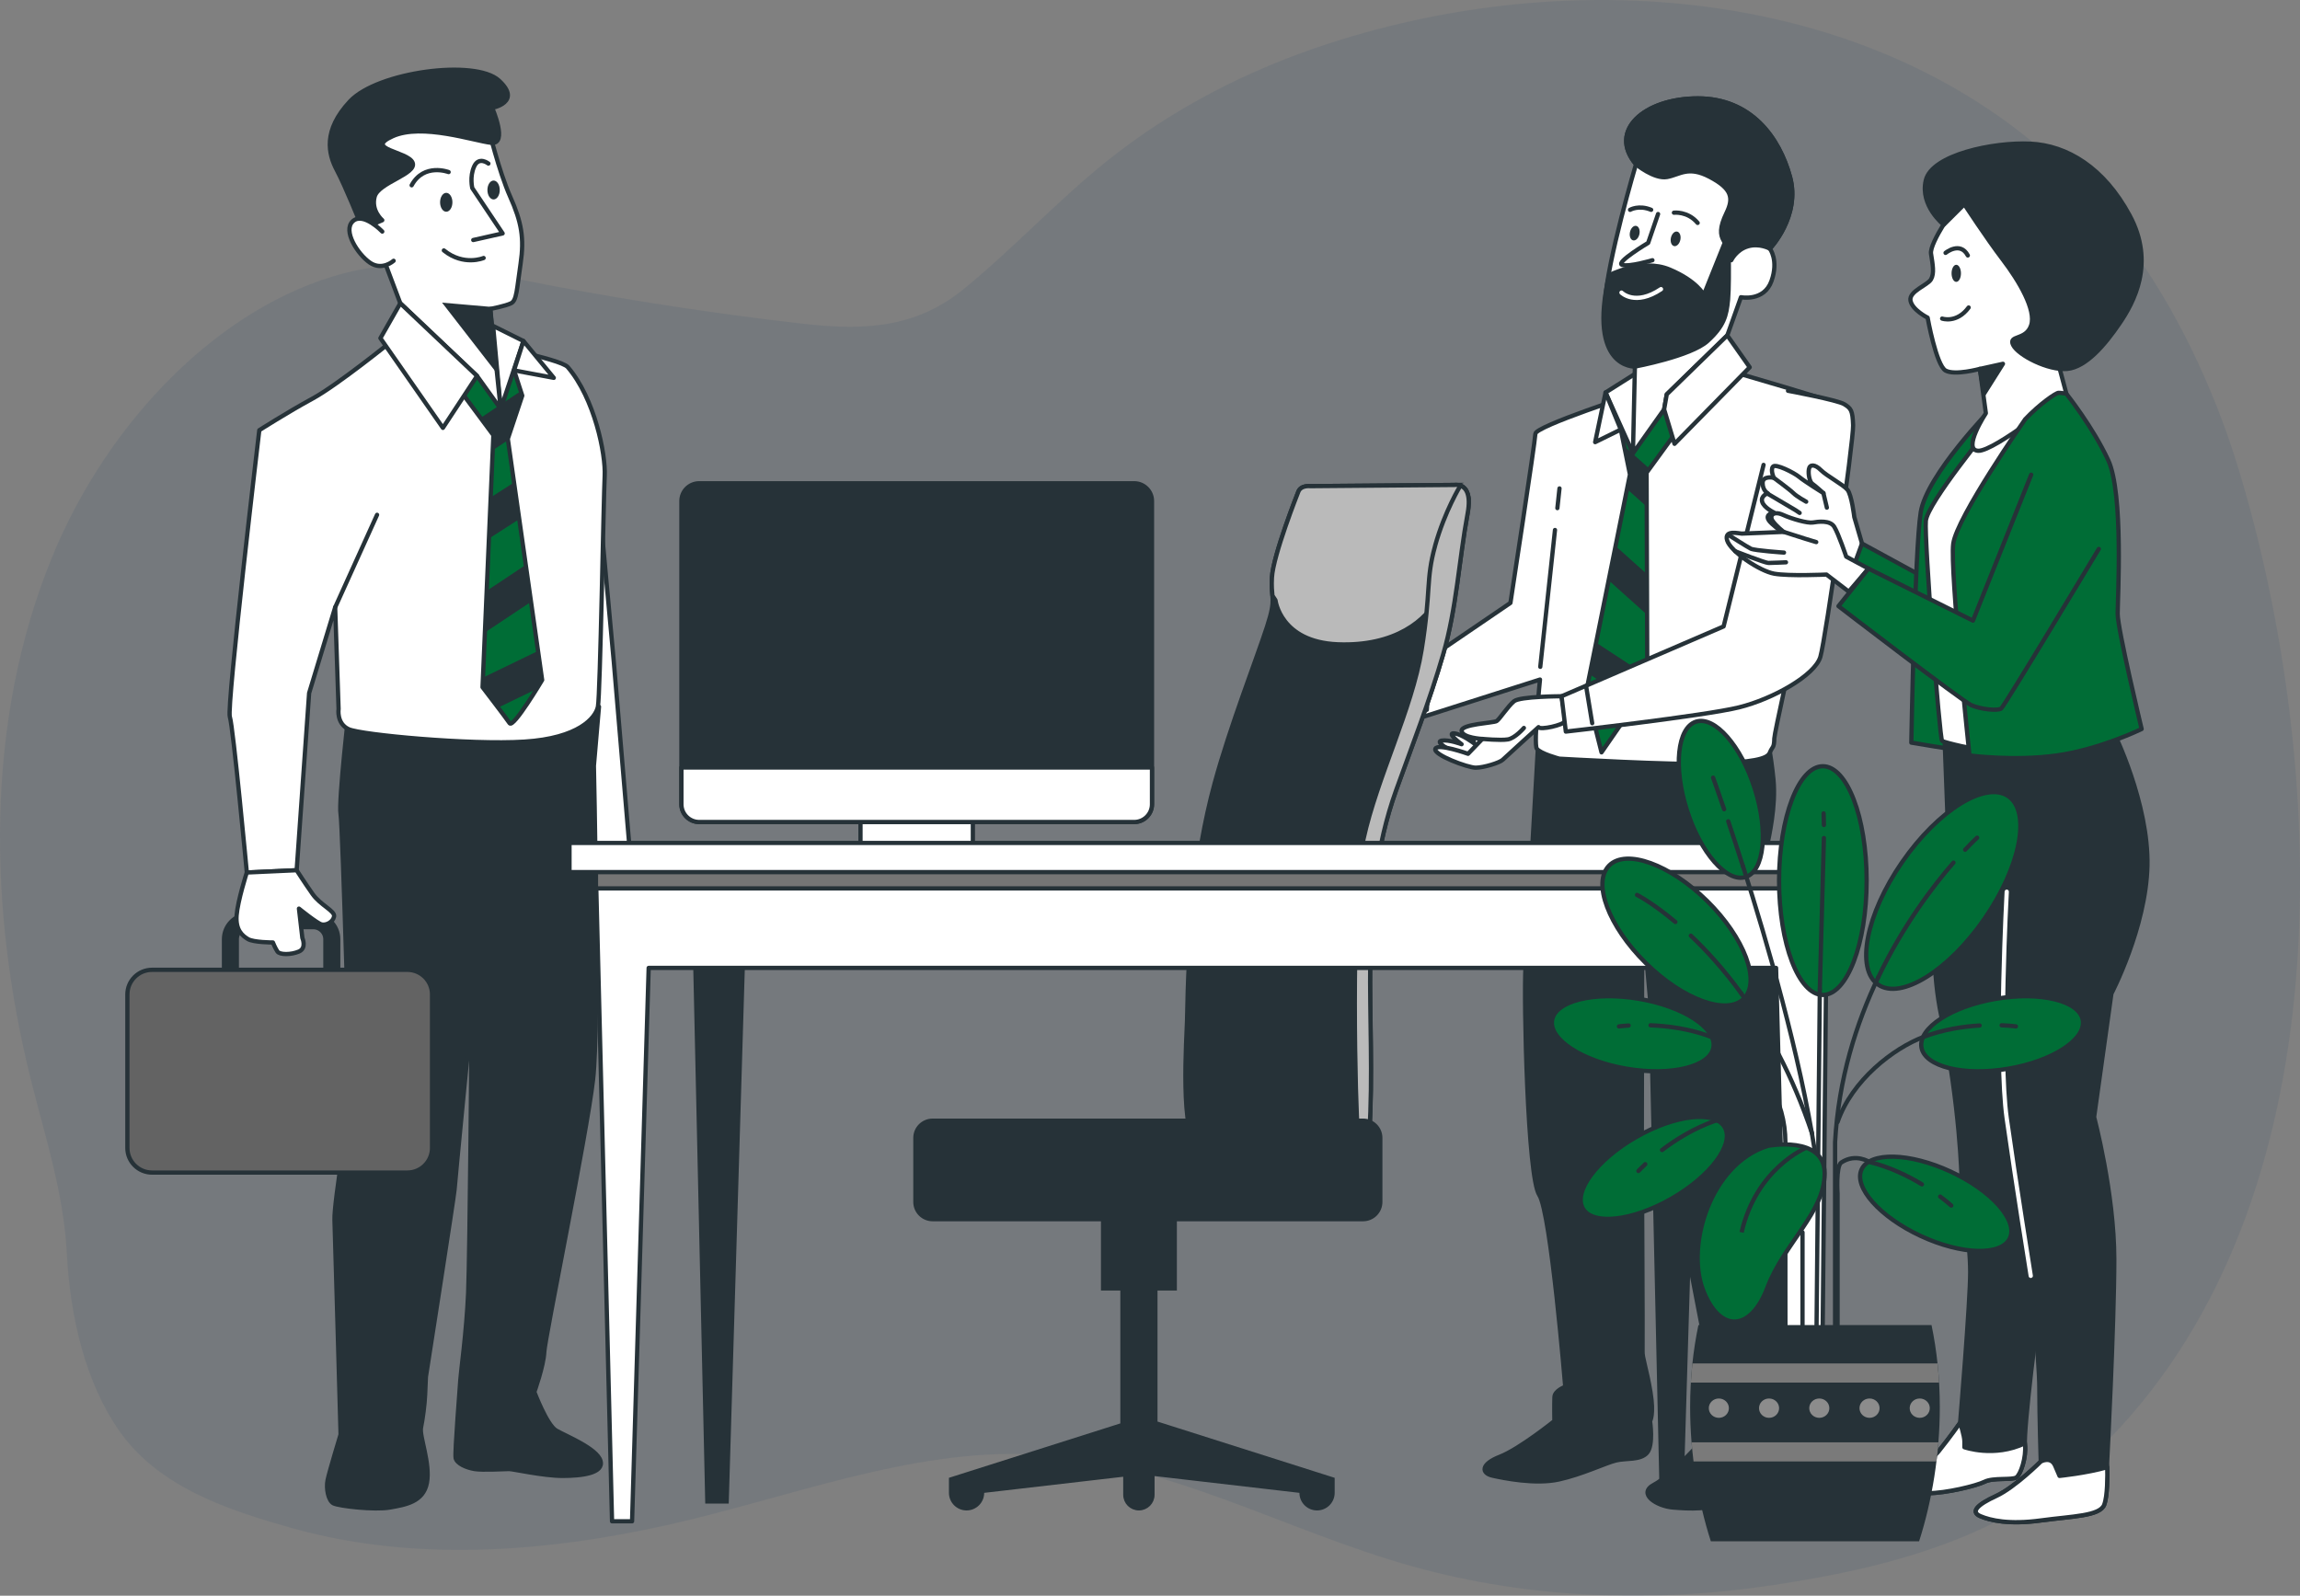 <svg width="539" height="374" viewBox="0 0 539 374" fill="none" xmlns="http://www.w3.org/2000/svg">
<rect x="0" y="0" width="539" height="374" fill="#808080" stroke="none"/>
<g clip-path="url(#clip0_6978_28403)">
<path opacity="0.1" d="M519.477 95.228C512.209 76.865 502.494 60.124 489.818 46.143C446.248 -1.924 372.291 -9.791 310.889 10.365C292.733 16.328 274.962 25.222 259.06 38.025C247.506 47.332 237.154 58.573 225.62 67.92C213.499 77.741 200.236 77.288 186.923 75.737C167.746 73.501 148.701 70.6 129.797 67.064C113.329 63.972 98.024 59.52 80.688 64.032C51.392 71.667 25.29 98.874 12.361 130.2C-3.874 169.534 -2.489 213.864 7.155 252.735C10.491 266.192 14.909 279.387 15.657 293.721C16.425 308.618 19.983 323.979 27.989 335.422C37.3 348.738 53.949 354.076 68.415 358.146C96.468 366.022 126.704 364.028 156.212 357.471C184.001 351.296 213.115 339.632 241.339 340.861C272.99 342.241 301.023 358.79 331.168 367.171C358.158 374.665 386.979 375.823 415.598 371.502C441.568 367.574 470.257 360.734 491.779 339.783C548.662 284.413 545.377 186.406 527.312 119.372C525.088 111.112 522.571 103.024 519.487 95.238L519.477 95.228Z" fill="#1B3D6A"/>
<path d="M360.394 175.416C360.394 175.416 357.958 218.427 357.503 226.465C357.048 234.503 357.968 275.892 360.718 280.062C363.467 284.232 366.813 325.026 366.813 325.026C366.813 325.026 364.367 325.923 364.286 327.404C364.205 328.894 364.266 333.064 364.266 333.064C364.266 333.064 356.118 339.612 351.539 341.405C346.949 343.188 347.131 345.273 349.79 345.867C352.448 346.461 359.828 347.952 365.277 346.763C370.725 345.575 376.255 342.895 378.681 342.301C381.107 341.707 384.362 342.301 385.96 340.518C387.557 338.735 386.688 333.075 386.688 333.075C386.688 333.075 387.668 331.584 386.779 326.225C385.889 320.866 384.848 318.187 384.929 316.696C385.009 315.206 384.757 267.27 384.757 267.27L384.848 213.37C384.848 213.37 389.316 266.071 390.357 268.76C391.398 271.45 399.182 313.131 399.657 315.216C400.132 317.301 400.244 325.933 400.244 325.933C400.244 325.933 397.969 329.207 397.919 330.103C397.868 331 398.99 337.547 398.99 337.547C398.99 337.547 391.641 345.887 387.638 347.972C383.635 350.057 388.244 353.039 392.116 353.331C395.988 353.633 400.446 353.925 405.945 351.84C411.444 349.755 418.743 342.311 420.34 340.528C421.938 338.746 420.896 336.066 420.381 334.575C419.865 333.085 419.036 331.896 419.41 330.707C419.774 329.519 421.786 320.584 422.018 316.414C422.261 312.244 422.473 308.376 422.473 308.376C422.473 308.376 422.948 284.252 421.442 274.129C419.936 264.006 416.499 245.543 416.499 245.543C416.499 245.543 413.699 200.286 414.123 198.201C414.538 196.116 416.216 189.004 415.609 182.719C414.993 176.424 414.083 172.888 414.083 172.888L360.424 175.437L360.394 175.416Z" fill="#263238" stroke="#263238" stroke-linecap="round" stroke-linejoin="round"/>
<path d="M383.578 92.196C383.578 92.196 359.852 99.891 359.812 101.664C359.772 103.437 353.969 141.31 353.969 141.31L324.977 161.053C324.977 161.053 329.071 163.813 329.809 166.381L330.547 168.95L360.894 159.27C360.894 159.27 359.367 174.258 360.136 175.447C360.904 176.625 365.423 177.814 365.423 177.814C365.423 177.814 392.504 179.395 401.421 178.992C410.337 178.599 414.107 178.005 414.744 176.424C415.381 174.842 415.755 175.437 415.806 173.069C415.856 170.702 432.111 99.307 432.142 98.128C432.172 96.95 431.414 95.167 429.847 94.381C428.28 93.596 407.243 87.482 407.243 87.482L383.578 92.216V92.196Z" fill="white" stroke="#263238" stroke-linecap="round" stroke-linejoin="round"/>
<path d="M379.832 100.677L381.975 111.223L371.734 162.1L375.313 176.333L386.049 160.811L385.877 110.79L394.358 99.146L390.608 92.427L379.832 100.677Z" fill="#006D36" stroke="#263238" stroke-linecap="round" stroke-linejoin="round"/>
<path d="M372.555 158.071L383.149 165.011L386.05 160.811L386.04 158.464L374.051 150.617L372.555 158.071Z" fill="#263238"/>
<path d="M378.602 127.974L376.984 136.012L385.991 144.09L385.961 134.572L378.602 127.974Z" fill="#263238"/>
<path d="M380.625 104.565L381.98 111.223L381.292 114.628L385.912 118.747L385.882 110.79L386.559 109.863L380.625 104.565Z" fill="#263238"/>
<path d="M364.969 119.09L365.464 114.476" stroke="#263238" stroke-linecap="round" stroke-linejoin="round"/>
<path d="M360.961 156.288L364.408 124.217" stroke="#263238" stroke-linecap="round" stroke-linejoin="round"/>
<path d="M382.677 106.247L376.258 91.994L384.689 86.666L382.677 106.247Z" fill="white" stroke="#263238" stroke-linecap="round" stroke-linejoin="round"/>
<path d="M376.257 91.994L373.82 103.628L379.825 100.677L376.257 91.994Z" fill="white" stroke="#263238" stroke-linecap="round" stroke-linejoin="round"/>
<path d="M383.388 38.508C383.388 38.508 376.625 61.262 376.14 70.751C375.654 80.229 378.556 84.299 380.982 85.115L383.135 85.93L382.68 106.247L389.979 95.953L390.606 92.427L404.788 78.608L407.983 69.663C407.983 69.663 413.401 70.751 415.14 65.865C416.879 60.99 414.766 58.281 414.766 58.281C414.766 58.281 422.004 50.696 419.497 41.48C416.99 32.263 410.399 23.056 397.884 23.056C385.369 23.056 376.776 30.641 383.398 38.498L383.388 38.508Z" fill="white" stroke="#263238" stroke-linecap="round" stroke-linejoin="round"/>
<path d="M419.486 41.489C416.979 32.273 410.387 23.067 397.873 23.067C385.358 23.067 376.765 30.651 383.386 38.508C383.386 38.508 387.663 42.033 390.665 41.489C393.667 40.946 395.618 38.78 400.723 41.489C405.828 44.199 406.324 46.365 404.615 49.89C402.907 53.416 403.139 55.037 403.928 56.397C404.019 56.548 404.1 56.719 404.191 56.911L399.288 69.129C399.288 69.129 397.731 65.876 391.261 63.166C384.792 60.456 377.089 64.516 377.089 64.516C372.024 86.414 383.134 85.92 383.134 85.92C383.134 85.92 396.235 83.483 400.127 79.957C404.009 76.432 404.615 73.994 404.969 70.207C405.181 67.951 405.171 62.934 405.121 59.218C405.464 60.195 405.717 60.99 405.717 60.99C405.717 60.99 406.859 58.553 409.599 57.737C412.339 56.921 414.755 58.281 414.755 58.281C414.755 58.281 421.993 50.696 419.486 41.48V41.489Z" fill="#263238" stroke="#263238" stroke-linecap="round" stroke-linejoin="round"/>
<path d="M388.566 50.162L386.241 56.931C386.241 56.931 378.527 61.534 380.145 62.078C381.762 62.622 387.241 60.99 387.241 60.99" stroke="#263238" stroke-linecap="round" stroke-linejoin="round"/>
<path d="M379.992 68.585C379.992 68.585 383.187 71.839 389.252 67.769" stroke="white" stroke-linecap="round" stroke-linejoin="round"/>
<path d="M393.797 56.166C393.616 57.112 392.969 57.787 392.352 57.687C391.735 57.586 391.381 56.73 391.563 55.793C391.745 54.846 392.392 54.171 393.009 54.272C393.626 54.373 393.979 55.229 393.797 56.166Z" fill="#263238"/>
<path d="M384.204 54.826C384.022 55.773 383.375 56.447 382.758 56.347C382.142 56.246 381.788 55.39 381.97 54.453C382.152 53.506 382.799 52.831 383.415 52.932C384.032 53.033 384.386 53.889 384.204 54.826Z" fill="#263238"/>
<path d="M382 49.175C382 49.175 384.032 47.976 386.943 49.175" stroke="#263238" stroke-linecap="round" stroke-linejoin="round"/>
<path d="M392.281 49.85C392.281 49.85 395.496 49.447 397.841 52.247" stroke="#263238" stroke-linecap="round" stroke-linejoin="round"/>
<path d="M389.984 95.953L392.421 104.021L410.041 86.082L404.784 78.608L390.601 92.427L389.984 95.953Z" fill="white" stroke="#263238" stroke-linecap="round" stroke-linejoin="round"/>
<path d="M339.935 175.85C339.935 175.85 336.134 173.865 337.852 173.583C339.561 173.301 342.523 174.429 342.523 174.429C342.523 174.429 338.883 171.74 340.733 171.881C342.583 172.022 345.515 174.288 345.515 174.288C345.515 174.288 344.575 171.881 346.405 172.586C348.234 173.291 349.205 174.429 349.205 174.429C349.205 174.429 347.163 176.837 345.444 177.119C343.726 177.401 344.15 177.683 343.018 177.26C341.886 176.837 339.925 175.839 339.925 175.839L339.935 175.85Z" fill="white" stroke="#263238" stroke-linecap="round" stroke-linejoin="round"/>
<path d="M365.944 163.188C365.944 163.188 356.22 163.188 354.804 164.357C353.379 165.515 351.448 168.537 350.741 169C350.033 169.463 342.33 169.695 342.532 171.327C342.724 172.949 347.384 173.19 347.384 173.19L344.038 176.675C344.038 176.675 336.871 174.117 336.366 175.517C335.87 176.907 343.957 179.929 345.828 179.929C347.698 179.929 351.448 178.771 352.166 178.066C352.884 177.37 360.556 170.42 360.556 170.42C360.89 171.186 366.47 169.897 366.703 169.081C366.915 168.376 365.955 163.188 365.955 163.188H365.944Z" fill="white" stroke="#263238" stroke-linecap="round" stroke-linejoin="round"/>
<path d="M347.375 173.18C347.375 173.18 351.641 173.583 353.359 173.301C355.078 173.019 357.12 170.612 357.12 170.612" stroke="#263238" stroke-linecap="round" stroke-linejoin="round"/>
<path d="M413.286 108.957L403.925 146.82L365.945 163.188L366.946 171.468C366.946 171.468 399.578 167.761 407.534 165.787C415.499 163.813 425.315 158.293 426.599 153.951C427.883 149.61 434.383 103.225 434.272 99.68C434.151 96.134 433.766 95.731 432.21 94.744C430.653 93.757 419.017 91.591 419.017 91.591" fill="white"/>
<path d="M413.286 108.957L403.925 146.82L365.945 163.188L366.946 171.468C366.946 171.468 399.578 167.761 407.534 165.787C415.499 163.813 425.315 158.293 426.599 153.951C427.883 149.61 434.383 103.225 434.272 99.68C434.151 96.134 433.766 95.731 432.21 94.744C430.653 93.757 419.017 91.591 419.017 91.591" stroke="#263238" stroke-linecap="round" stroke-linejoin="round"/>
<path d="M371.734 161.022L373.129 169.504" stroke="#263238" stroke-linecap="round" stroke-linejoin="round"/>
<path d="M328.797 158.676C328.797 158.676 335.105 159.663 334.367 166.371" stroke="#263238" stroke-linecap="round" stroke-linejoin="round"/>
<path d="M324.974 161.043L319.627 163.611C319.627 163.611 316.149 162.684 315.219 162.684C314.289 162.684 313.096 163.843 310.326 162.684C307.557 161.526 305.262 159.894 305.211 161.989C305.161 164.085 306.525 165.706 307.91 166.17C309.295 166.633 310.913 167.328 310.913 167.328L302.088 176.152C302.088 176.152 297.559 180.564 298.711 181.259C299.864 181.954 310.175 179.637 311.812 179.163C313.45 178.7 322.862 174.983 324.307 173.12C325.753 171.256 326.47 170.098 326.47 170.098L330.534 168.909C330.534 168.909 329.513 163.097 324.974 161.022V161.043Z" stroke="#263238" stroke-linecap="round" stroke-linejoin="round"/>
<path d="M321.111 170.581C321.111 170.581 316.46 169.886 314.58 170.813C312.69 171.74 310.031 175.92 310.031 175.92C310.031 175.92 303.925 177.783 302.5 179.174" stroke="#263238" stroke-linecap="round" stroke-linejoin="round"/>
<path d="M147.471 201.616C147.471 201.616 148.351 207.669 149.15 209.523C149.948 211.376 150.747 214.015 149.685 215.868C148.624 217.722 140.092 221.509 140.092 221.509L139.859 197.889L147.057 196.75L147.471 201.616Z" fill="white" stroke="#263238" stroke-linecap="round" stroke-linejoin="round"/>
<path d="M145.392 207.206C145.392 207.206 145.169 209.784 144.634 212.696C144.098 215.607 143.997 218.971 140.812 218.709" fill="white"/>
<path d="M145.392 207.206C145.392 207.206 145.169 209.784 144.634 212.696C144.098 215.607 143.997 218.971 140.812 218.709" stroke="#263238" stroke-linecap="round" stroke-linejoin="round"/>
<path d="M138.529 97.131L143.837 155.049L147.547 198.946L138.792 199.208L134.273 160.066L138.529 97.131Z" fill="white" stroke="#263238" stroke-linecap="round" stroke-linejoin="round"/>
<path d="M81.859 165.293C81.859 165.293 79.292 187.866 79.807 190.767C80.323 193.668 82.112 258.818 82.112 258.818C82.112 258.818 78.23 281.714 78.382 285.914C78.534 290.114 79.817 336.227 79.817 336.227C79.817 336.227 77.179 344.93 76.775 346.874C76.37 348.808 76.896 351.709 78.159 352.354C79.423 352.998 87.803 353.965 91.392 353.321C94.981 352.676 99.216 352.031 100.055 347.519C100.895 343.006 98.256 336.55 98.66 334.616C99.065 332.682 99.54 329.136 99.631 326.88C99.722 324.624 99.813 322.69 99.813 322.69C99.813 322.69 106.465 280.122 106.525 278.833C106.576 277.544 110.549 237.233 110.549 237.233C110.549 237.233 110.094 293.992 109.71 303.028C109.325 312.063 107.93 322.055 107.88 323.344C107.829 324.634 106.515 340.438 106.778 341.727C107.051 343.016 109.275 343.983 111.196 344.306C113.126 344.628 118.312 344.306 119.283 344.306C120.253 344.306 127.309 345.917 131.838 345.917C136.367 345.917 141.573 345.273 140.724 342.372C139.875 339.471 132.556 336.57 130.342 335.28C128.128 333.991 125.217 326.245 125.217 326.245C125.217 326.245 127.42 320.121 127.552 316.888C127.683 313.654 137.459 266.252 138.985 253.027C140.512 239.801 139.177 179.496 139.177 179.496L140.37 165.636C140.37 165.636 102.239 172.727 81.839 165.313L81.859 165.293Z" fill="#263238" stroke="#263238" stroke-linecap="round" stroke-linejoin="round"/>
<path d="M91.821 79.937C91.821 79.937 79.083 90.252 73.24 93.424C67.397 96.597 60.766 100.828 60.766 100.828C60.766 100.828 53.073 165.616 53.861 168.003C54.66 170.38 57.844 204.496 57.844 204.496L69.52 203.962L72.442 162.443L78.547 142.348L79.346 166.149C79.346 166.149 78.81 169.584 81.732 170.914C84.653 172.243 110.128 174.621 122.865 173.825C135.603 173.029 139.585 168.275 140.121 165.626C140.657 162.977 141.445 116.541 141.708 111.525C141.971 106.509 139.353 93.374 133.055 86.041C131.326 84.037 111.988 80.471 111.988 80.471C111.988 80.471 98.715 76.24 91.821 79.937Z" fill="white" stroke="#263238" stroke-linecap="round" stroke-linejoin="round"/>
<path d="M108.422 92.306L115.619 102.006L113.082 161.063C113.082 161.063 118.581 168.235 119.431 169.504C120.28 170.773 127.053 159.381 127.053 159.381L119.006 102.853L122.392 92.73L120.472 86.807L110.959 83.876L108.422 92.317V92.306Z" fill="#006D36" stroke="#263238" stroke-linecap="round" stroke-linejoin="round"/>
<path d="M114.578 126.231L121.685 121.668L120.462 113.076L114.993 116.582L114.578 126.231Z" fill="#263238"/>
<path d="M115.62 102.006L115.468 105.542L119.057 103.145L119.006 102.853L122.393 92.729L122.049 91.662L112.617 97.957L115.62 102.006Z" fill="#263238"/>
<path d="M127.051 159.381L126.081 152.571L113.171 158.817L113.07 161.063C113.07 161.063 114.981 163.551 116.72 165.857L125.747 161.486C126.515 160.257 127.031 159.381 127.031 159.381H127.051Z" fill="#263238"/>
<path d="M114.055 138.48L113.641 148.23L124.447 141.048L123.214 132.396L114.055 138.48Z" fill="#263238"/>
<path d="M78.547 142.348L88.363 120.661" stroke="#263238" stroke-linecap="round" stroke-linejoin="round"/>
<path d="M117.342 95.862L122.669 79.927L115.562 76.391L117.342 95.862Z" fill="white" stroke="#263238" stroke-linecap="round" stroke-linejoin="round"/>
<path d="M122.673 79.927L129.779 88.559L120.469 86.807L122.673 79.927Z" fill="white" stroke="#263238" stroke-linecap="round" stroke-linejoin="round"/>
<path d="M114.449 29.936C114.449 29.936 116.896 40.11 119.554 46.083C122.223 52.056 122.88 55.813 122.001 61.786C121.111 67.759 121.111 70.418 119.777 71.073C118.442 71.738 114.894 72.403 114.894 72.403L117.34 95.852L111.79 88.106L93.807 71.073L84.041 45.186C84.041 45.186 78.936 38.992 85.598 31.246C92.26 23.5 110.021 24.386 114.459 29.916L114.449 29.936Z" fill="white" stroke="#263238" stroke-linecap="round" stroke-linejoin="round"/>
<path d="M86.48 52.942L89.583 51.613C89.583 51.613 86.915 49.397 87.804 46.083C88.694 42.769 97.792 40.774 96.69 38.115C95.588 35.456 85.145 35.023 92.03 31.92C98.914 28.828 111.126 33.028 115.119 33.472C119.112 33.915 115.341 25.282 115.341 25.282C115.341 25.282 122.448 23.953 116.898 18.866C111.348 13.78 88.481 16.872 82.042 23.731C75.603 30.591 76.937 36.121 78.939 39.878C80.94 43.635 84.488 52.489 84.488 52.489L86.49 52.932L86.48 52.942Z" fill="#263238" stroke="#263238" stroke-linecap="round" stroke-linejoin="round"/>
<path d="M89.584 54.272C89.584 54.272 85.146 49.628 82.699 51.834C80.253 54.05 83.811 59.58 86.692 61.565C89.573 63.549 92.242 61.121 92.242 61.121" fill="white"/>
<path d="M89.584 54.272C89.584 54.272 85.146 49.628 82.699 51.834C80.253 54.05 83.811 59.58 86.692 61.565C89.573 63.549 92.242 61.121 92.242 61.121" stroke="#263238" stroke-linecap="round" stroke-linejoin="round"/>
<path d="M114.454 38.337C114.454 38.337 112.23 36.564 111.128 39.002C110.016 41.439 110.683 44.088 110.683 44.088L117.789 54.705L110.905 56.256" stroke="#263238" stroke-linecap="round" stroke-linejoin="round"/>
<path d="M113.336 60.467C113.336 60.467 108.676 62.461 104.016 58.694" stroke="#263238" stroke-linecap="round" stroke-linejoin="round"/>
<path d="M105.132 40.331C105.132 40.331 99.36 38.115 96.469 43.423" stroke="#263238" stroke-linecap="round" stroke-linejoin="round"/>
<path d="M104.578 49.628C105.377 49.628 106.024 48.636 106.024 47.412C106.024 46.188 105.377 45.196 104.578 45.196C103.78 45.196 103.133 46.188 103.133 47.412C103.133 48.636 103.78 49.628 104.578 49.628Z" fill="#263238"/>
<path d="M117.118 44.532C117.118 45.75 116.471 46.748 115.672 46.748C114.874 46.748 114.227 45.76 114.227 44.532C114.227 43.303 114.874 42.316 115.672 42.316C116.471 42.316 117.118 43.303 117.118 44.532Z" fill="#263238"/>
<path d="M114.898 72.413L104.688 71.526L116.01 86.122L114.898 72.413Z" fill="#263238" stroke="#263238" stroke-miterlimit="10"/>
<path d="M93.809 71.083L89.148 79.262L103.796 100.284L111.793 88.116L93.809 71.083Z" fill="white" stroke="#263238" stroke-linecap="round" stroke-linejoin="round"/>
<path d="M58.329 215.798H73.412C75.807 215.798 77.758 217.742 77.758 220.129V230.182H53.992V220.129C53.992 217.742 55.943 215.798 58.339 215.798H58.329Z" stroke="#263238" stroke-width="4" stroke-linecap="round" stroke-linejoin="round"/>
<path d="M35.634 227.301H95.469C98.653 227.301 101.251 229.88 101.251 233.063V269.062C101.251 272.235 98.663 274.824 95.469 274.824H35.634C32.45 274.824 29.852 272.245 29.852 269.062V233.063C29.852 229.89 32.44 227.301 35.634 227.301Z" fill="#636363" stroke="#263238" stroke-linecap="round" stroke-linejoin="round"/>
<path d="M69.522 203.973C69.522 203.973 71.382 206.884 73.242 209.523C75.102 212.172 78.549 213.491 78.287 214.811C78.024 216.13 76.427 216.926 75.365 216.664C74.304 216.402 70.058 212.957 70.058 212.957L70.857 219.837C70.857 219.837 71.918 222.214 70.058 223.01C68.198 223.806 65.549 223.806 65.014 223.01C64.478 222.214 63.952 220.895 63.952 220.895C63.952 220.895 59.444 220.895 58.109 220.099C56.785 219.303 55.188 217.984 55.45 214.549C55.713 211.114 57.836 204.496 57.836 204.496L69.512 203.962L69.522 203.973Z" fill="white" stroke="#263238" stroke-linecap="round" stroke-linejoin="round"/>
<path d="M227.99 188.078H201.656V197.919H227.99V188.078Z" fill="white" stroke="#263238" stroke-linecap="round" stroke-linejoin="round"/>
<path d="M265.791 113.268H163.863C161.557 113.268 159.688 115.13 159.688 117.428V188.501C159.688 190.798 161.557 192.661 163.863 192.661H265.791C268.097 192.661 269.966 190.798 269.966 188.501V117.428C269.966 115.13 268.097 113.268 265.791 113.268Z" fill="#263238" stroke="#263238" stroke-linecap="round" stroke-linejoin="round"/>
<path d="M159.688 179.879V188.501C159.688 190.797 161.558 192.661 163.863 192.661H265.791C268.096 192.661 269.966 190.797 269.966 188.501V179.879H159.688Z" fill="white" stroke="#263238" stroke-linecap="round" stroke-linejoin="round"/>
<path d="M340.863 113.661L307.028 113.943C307.028 113.943 304.794 113.661 304.228 115.333C304.228 115.333 298.354 130.099 298.071 135.397C297.788 140.696 299.193 139.86 296.949 146.82C294.715 153.79 288.276 170.229 284.647 183.605C279.764 201.585 278.49 220.663 278.177 239.217C278.126 242.199 276.337 267.813 280.987 267.813C284.849 267.813 320.442 272.517 320.877 265.678C322.586 238.421 317.642 211.789 327.145 185.278C330.834 174.983 335.07 164.115 338.194 153.337C341.338 142.519 341.873 131.378 343.915 120.359C345.31 112.835 340.842 113.671 340.842 113.671L340.863 113.661Z" fill="#263238" stroke="#263238" stroke-miterlimit="10"/>
<path d="M344.179 116.995C343.845 113.107 340.863 113.661 340.863 113.661L307.029 113.943C307.029 113.943 304.795 113.661 304.228 115.333C304.228 115.333 298.355 130.099 298.072 135.397C297.961 137.442 298.102 138.57 298.193 139.598L298.911 140.696C298.911 140.696 300.033 150.446 313.448 151.01C326.873 151.564 334.424 145.44 337.214 139.588C340.014 133.735 341.126 124.267 343.37 118.687C343.593 118.123 343.876 117.569 344.169 117.015L344.179 116.995Z" fill="#BABABA" stroke="#263238" stroke-linecap="round" stroke-linejoin="round"/>
<path d="M336.334 127.873C334.07 136.012 335.424 138.278 333.16 152.289C330.896 166.311 322.717 182.135 319.543 196.609C316.369 211.084 317.724 262.183 318.179 264.439C318.35 265.295 318.391 266.685 318.381 268.075C319.907 267.511 320.827 266.726 320.898 265.658C322.606 238.401 317.663 211.769 327.165 185.257C330.855 174.963 335.091 164.095 338.215 153.317C341.358 142.499 341.894 131.358 343.936 120.339C344.795 115.715 343.441 114.255 342.258 113.812L342.228 113.852C342.228 113.852 338.599 119.734 336.324 127.873H336.334Z" fill="#BABABA" stroke="#263238" stroke-linecap="round" stroke-linejoin="round"/>
<path d="M270.981 333.629L270.759 333.447V301.97H275.298V282.076H258.507V301.97H263.046V333.981L222.883 346.733V349.896C222.883 351.89 224.51 353.512 226.512 353.512C228.514 353.512 230.141 351.89 230.141 349.896V349.443L263.723 345.555V350.349C263.723 352.102 265.148 353.512 266.897 353.512C268.646 353.512 270.071 352.092 270.071 350.349V345.393L305.018 349.443V349.896C305.018 351.89 306.646 353.512 308.647 353.512C310.649 353.512 312.276 351.89 312.276 349.896V346.733L270.981 333.618V333.629Z" fill="#263238" stroke="#263238" stroke-miterlimit="10"/>
<path d="M319.424 262.666H218.567C216.334 262.666 214.523 264.47 214.523 266.695V281.714C214.523 283.939 216.334 285.743 218.567 285.743H319.424C321.657 285.743 323.468 283.939 323.468 281.714V266.695C323.468 264.47 321.657 262.666 319.424 262.666Z" fill="#263238" stroke="#263238" stroke-miterlimit="10"/>
<path d="M170.291 351.9H165.762L162.82 220.462H174.243L170.291 351.9Z" fill="#263238" stroke="#263238" stroke-miterlimit="10"/>
<path d="M393.976 351.9H389.457L386.516 220.462H397.939L393.976 351.9Z" fill="#263238" stroke="#263238" stroke-miterlimit="10"/>
<path d="M139.539 200.135L143.431 356.554H148.122L152.014 226.858H416.222L419.608 356.554H426.705L428.221 200.135H139.539Z" fill="white" stroke="#263238" stroke-linecap="round" stroke-linejoin="round"/>
<path d="M428.002 203.892H139.664V208.223H428.002V203.892Z" fill="#757575" stroke="#263238" stroke-miterlimit="10"/>
<path d="M430.25 197.566H133.461V204.406H430.25V197.566Z" fill="white" stroke="#263238" stroke-linecap="round" stroke-linejoin="round"/>
<path d="M436.359 127.39L434.55 121.185C434.55 121.185 433.943 115.977 432.943 114.779C431.942 113.58 428.121 111.575 426.715 110.175C425.31 108.775 424.107 108.775 423.905 109.974C423.703 111.173 424.107 112.976 424.714 113.379C425.32 113.781 427.322 115.584 427.322 115.584C427.322 115.584 422.844 112.794 421.641 111.787C420.438 110.79 416.071 108.574 415.474 109.38C414.868 110.185 415.677 111.978 415.677 111.978C415.677 111.978 413.068 111.404 413.068 113.207C413.068 115.01 414.281 115.615 414.281 115.615C414.281 115.615 412.563 116.189 412.957 117.589C413.351 118.989 415.707 120.107 415.707 120.107C415.707 120.107 413.402 120.48 414.605 122.081C415.808 123.683 420.903 126.987 423.511 128.185C426.119 129.384 429.344 130.391 429.344 130.391L435.773 134.995L436.38 127.39H436.359Z" fill="white" stroke="#263238" stroke-linecap="round" stroke-linejoin="round"/>
<path d="M415.656 111.968C415.656 111.968 419.477 114.769 420.276 115.574C421.075 116.38 423.278 117.589 423.278 117.589" stroke="#263238" stroke-linecap="round" stroke-linejoin="round"/>
<path d="M414.383 115.796L420.812 119.593L421.742 120.218" stroke="#263238" stroke-linecap="round" stroke-linejoin="round"/>
<path d="M427.312 115.574L428.121 118.979" stroke="#263238" stroke-linecap="round" stroke-linejoin="round"/>
<path d="M453.632 136.808L436.356 127.39L433.344 135.599L451.226 151.826L453.632 136.808Z" fill="#006D36" stroke="#263238" stroke-linecap="round" stroke-linejoin="round"/>
<path d="M466.777 95.661C466.777 95.661 451.523 111.263 450.118 120.057C448.713 128.85 447.914 174.057 447.914 174.057C447.914 174.057 458.549 175.86 459.56 175.86H465.979C465.979 175.86 463.371 135.659 465.18 121.86C466.99 108.06 473.611 95.661 473.611 95.661C473.611 95.661 470.801 94.462 466.788 95.661H466.777Z" fill="#006D36" stroke="#263238" stroke-linecap="round" stroke-linejoin="round"/>
<path d="M455.635 171.307L456.646 198.221C456.646 198.221 450.571 217.399 454.958 238.26C459.345 259.121 459.689 276.275 459.689 276.275C459.689 276.275 461.711 291.081 461.711 298.142C461.711 305.203 459.345 333.467 459.345 333.467C459.345 333.467 456.98 336.832 454.281 340.196C451.582 343.56 444.829 345.575 443.818 348.274C442.807 350.974 447.872 349.956 451.925 349.956C455.979 349.956 463.066 348.274 465.097 347.267C467.119 346.26 471.517 346.935 472.528 346.26C473.538 345.585 474.893 341.546 474.549 338.524C474.216 335.492 477.248 308.92 479.28 298.485C481.302 288.06 478.269 267.864 478.269 267.864C478.269 267.864 484.345 213.36 484.689 209.996C485.022 206.632 488.742 191.15 488.065 185.439C487.388 179.717 486.71 170.632 486.71 169.292C486.71 167.953 455.646 171.307 455.646 171.307H455.635Z" fill="#263238" stroke="#263238" stroke-linecap="round" stroke-linejoin="round"/>
<path d="M470.824 202.26C470.824 202.26 467.448 236.91 468.803 253.067C470.157 269.214 472.513 287.385 474.201 291.756C475.889 296.128 477.911 319.013 477.911 325.399C477.911 331.785 478.244 342.563 478.244 342.563C478.244 342.563 472.169 348.617 467.782 350.641C463.394 352.656 461.706 354.338 464.072 355.355C466.437 356.363 470.824 357.37 478.255 356.363C485.685 355.355 492.094 355.355 493.115 352.666C494.126 349.977 493.792 342.906 493.792 342.906C493.792 342.906 495.48 310.602 495.48 295.131C495.48 279.659 490.749 261.82 490.749 261.82L494.803 232.881C494.803 232.881 502.91 217.399 503.244 202.935C503.577 188.471 495.48 171.649 494.803 170.632C494.126 169.625 465.76 172.646 465.76 172.646" fill="#263238"/>
<path d="M470.824 202.26C470.824 202.26 467.448 236.91 468.803 253.067C470.157 269.214 472.513 287.385 474.201 291.756C475.889 296.128 477.911 319.013 477.911 325.399C477.911 331.785 478.244 342.563 478.244 342.563C478.244 342.563 472.169 348.617 467.782 350.641C463.394 352.656 461.706 354.338 464.072 355.355C466.437 356.363 470.824 357.37 478.255 356.363C485.685 355.355 492.094 355.355 493.115 352.666C494.126 349.977 493.792 342.906 493.792 342.906C493.792 342.906 495.48 310.602 495.48 295.131C495.48 279.659 490.749 261.82 490.749 261.82L494.803 232.881C494.803 232.881 502.91 217.399 503.244 202.935C503.577 188.471 495.48 171.649 494.803 170.632C494.126 169.625 465.76 172.646 465.76 172.646" stroke="#263238" stroke-linecap="round" stroke-linejoin="round"/>
<path d="M461.375 201.253C461.375 201.253 462.386 205.292 467.117 207.649" stroke="white" stroke-linecap="round" stroke-linejoin="round"/>
<path d="M474.539 338.524C474.539 338.453 474.529 338.363 474.519 338.272C467.382 341.687 460.356 339.199 460.356 339.199V337.849C460.356 336.499 459.345 333.477 459.345 333.477C459.345 333.477 456.98 336.842 454.281 340.206C451.582 343.57 444.829 345.585 443.818 348.284C442.807 350.974 447.872 349.967 451.925 349.967C455.979 349.967 463.066 348.284 465.097 347.277C467.119 346.27 471.517 346.945 472.528 346.27C473.538 345.595 474.893 341.556 474.549 338.534L474.539 338.524Z" fill="white" stroke="#263238" stroke-linecap="round" stroke-linejoin="round"/>
<path d="M493.12 352.656C493.899 350.581 493.878 345.917 493.828 343.883C488.935 345.283 482.647 345.917 482.647 345.917L481.636 343.56C480.626 341.203 478.26 342.553 478.26 342.553C478.26 342.553 472.185 348.607 467.797 350.631C463.41 352.646 461.722 354.328 464.087 355.345C466.453 356.353 470.84 357.36 478.27 356.353C485.7 355.345 492.109 355.345 493.13 352.656H493.12Z" fill="white" stroke="#263238" stroke-linecap="round" stroke-linejoin="round"/>
<path d="M466.373 100.062C466.373 100.062 451.725 117.861 451.321 122.061C450.916 126.262 454.535 173.261 455.132 173.654C455.728 174.047 463.158 175.85 465.968 175.85C468.779 175.85 472.185 175.447 472.185 175.447C472.185 175.447 470.578 129.052 471.781 119.251C472.984 109.45 481.011 100.657 482.618 96.456C484.225 92.256 477.806 92.055 475.996 92.659C474.187 93.263 466.363 100.062 466.363 100.062H466.373Z" fill="white" stroke="#263238" stroke-linecap="round" stroke-linejoin="round"/>
<path d="M458.75 47.664C458.75 47.664 452.129 56.861 452.533 59.459C452.938 62.058 453.332 64.062 452.533 65.463C451.735 66.863 447.317 68.263 447.721 70.459C448.126 72.654 451.735 74.457 451.735 74.457C451.735 74.457 453.746 85.658 455.95 86.857C458.154 88.056 463.977 86.454 463.977 86.454L465.382 96.849C465.382 96.849 459.761 105.451 463.572 105.653C467.383 105.854 484.245 92.256 484.245 92.256L482.638 86.253C482.638 86.253 486.247 78.255 486.449 70.257C486.651 62.26 479.019 49.054 473.004 46.264C466.979 43.464 462.369 45.065 458.75 47.664Z" fill="white" stroke="#263238" stroke-linecap="round" stroke-linejoin="round"/>
<path d="M463.969 86.464L469.387 85.266L464.97 92.266L463.969 86.464Z" fill="#263238" stroke="#263238" stroke-linecap="round" stroke-linejoin="round"/>
<path d="M455.133 74.669C455.133 74.669 458.55 75.868 461.35 72.07" stroke="#263238" stroke-linecap="round" stroke-linejoin="round"/>
<path d="M459.547 64.062C459.547 65.171 459.052 66.067 458.446 66.067C457.839 66.067 457.344 65.171 457.344 64.062C457.344 62.955 457.839 62.058 458.446 62.058C459.052 62.058 459.547 62.955 459.547 64.062Z" fill="#263238"/>
<path d="M455.938 59.268C455.938 59.268 459.354 56.468 461.154 59.872" stroke="#263238" stroke-linecap="round" stroke-linejoin="round"/>
<path d="M460.341 47.866C460.341 47.866 465.557 55.863 469.368 60.859C473.179 65.855 477.193 72.654 475.99 76.26C474.787 79.867 470.571 78.456 471.774 80.864C472.977 83.261 480.003 86.867 484.421 86.464C488.838 86.061 493.256 80.864 496.663 75.868C500.079 70.872 505.093 61.665 499.069 50.474C493.044 39.273 484.421 34.076 475.788 33.673C467.155 33.27 452.709 36.272 451.304 42.275C449.898 48.279 455.519 52.67 455.519 52.67L460.331 47.876L460.341 47.866Z" fill="#263238" stroke="#263238" stroke-linecap="round" stroke-linejoin="round"/>
<path d="M474.595 98.259C474.595 98.259 458.542 121.255 457.734 127.46C456.935 133.655 461.545 177.058 461.545 177.058C461.545 177.058 471.977 178.458 482.015 177.058C492.054 175.658 501.89 170.864 501.89 170.864C501.89 170.864 496.269 147.465 496.269 143.869C496.269 140.273 497.674 115.675 494.065 107.869C490.456 100.062 484.229 92.266 484.229 92.266C484.229 92.266 483.026 92.065 482.42 92.065C481.813 92.065 478.002 94.663 474.595 98.259Z" fill="#006D36" stroke="#263238" stroke-linecap="round" stroke-linejoin="round"/>
<path d="M437.872 133.262L432.656 130.462C432.656 130.462 430.847 125.063 429.846 123.461C428.845 121.86 426.035 122.263 424.832 122.464C423.629 122.666 420.02 121.668 417.806 120.661C415.602 119.664 414.591 120.863 415.4 122.061C416.199 123.26 418.008 124.66 418.008 124.66C418.008 124.66 408.779 125.063 408.172 125.063C407.566 125.063 403.957 124.066 404.755 126.664C405.554 129.263 412.378 133.866 415.794 134.461C419.211 135.065 428.036 134.662 428.036 134.662L433.253 138.661L437.872 133.262Z" fill="white" stroke="#263238" stroke-linecap="round" stroke-linejoin="round"/>
<path d="M418 124.66L423.024 126.262L425.632 127.057" stroke="#263238" stroke-linecap="round" stroke-linejoin="round"/>
<path d="M405.109 125.405C405.109 125.405 409.385 128.145 410.295 128.598C411.215 129.052 418.079 129.515 418.079 129.515" stroke="#263238" stroke-linecap="round" stroke-linejoin="round"/>
<path d="M406.633 129.203C406.633 129.203 413.659 131.943 414.417 131.943C415.175 131.943 418.541 131.791 418.541 131.791" stroke="#263238" stroke-linecap="round" stroke-linejoin="round"/>
<path d="M476 111.263L462.353 145.46L437.869 133.262L430.844 142.066C430.844 142.066 459.745 164.266 461.949 165.263C464.153 166.26 468.166 166.663 468.975 166.059C469.773 165.454 491.851 128.659 491.851 128.659" fill="#006D36"/>
<path d="M476 111.263L462.353 145.46L437.869 133.262L430.844 142.066C430.844 142.066 459.745 164.266 461.949 165.263C464.153 166.26 468.166 166.663 468.975 166.059C469.773 165.454 491.851 128.659 491.851 128.659" stroke="#263238" stroke-linecap="round" stroke-linejoin="round"/>
<path d="M470.273 208.999C470.273 208.999 468.2 247.376 470.273 262.132C472.345 276.889 475.903 299.029 475.903 299.029" stroke="white" stroke-linecap="round" stroke-linejoin="round"/>
<path d="M427.182 233.193C432.849 233.193 437.443 221.193 437.443 206.39C437.443 191.587 432.849 179.586 427.182 179.586C421.516 179.586 416.922 191.587 416.922 206.39C416.922 221.193 421.516 233.193 427.182 233.193Z" fill="#006D36" stroke="#263238" stroke-miterlimit="10"/>
<path d="M395.32 189.861C398.524 199.913 404.681 206.944 409.078 205.554C413.465 204.164 414.436 194.887 411.221 184.834C408.017 174.782 401.86 167.751 397.463 169.141C393.076 170.531 392.105 179.808 395.32 189.861Z" fill="#006D36" stroke="#263238" stroke-miterlimit="10"/>
<path d="M470.585 250.488C481.028 248.726 488.862 243.629 488.094 239.096C487.326 234.573 478.238 232.327 467.795 234.09C457.353 235.853 449.518 240.949 450.286 245.482C451.055 250.005 460.143 252.251 470.585 250.488Z" fill="#006D36" stroke="#263238" stroke-miterlimit="10"/>
<path d="M385.665 225.709C394.389 234.322 404.69 238.059 408.673 234.06C412.666 230.051 408.825 219.817 400.111 211.205C391.387 202.593 381.086 198.856 377.103 202.854C373.11 206.863 376.951 217.097 385.665 225.709Z" fill="#006D36" stroke="#263238" stroke-miterlimit="10"/>
<path d="M445.748 202.069C437.317 214.257 434.8 227.11 440.138 230.776C445.465 234.443 456.625 227.523 465.056 215.335C473.487 203.147 476.004 190.294 470.667 186.627C465.339 182.961 454.179 189.881 445.748 202.069Z" fill="#006D36" stroke="#263238" stroke-miterlimit="10"/>
<path d="M426.468 231.854L425.68 313.403" stroke="#263238" stroke-miterlimit="10" stroke-linecap="round"/>
<path d="M427.429 196.418L426.469 231.854" stroke="#263238" stroke-miterlimit="10" stroke-linecap="round"/>
<path d="M427.359 190.636L427.43 193.356" stroke="#263238" stroke-miterlimit="10" stroke-linecap="round"/>
<path d="M440.176 229.033C435.031 239.791 430.856 252.855 430.047 267.703V318.137" stroke="#263238" stroke-miterlimit="10" stroke-linecap="round"/>
<path d="M457.792 202.18C453.01 207.679 445.985 216.886 440.172 229.033" stroke="#263238" stroke-miterlimit="10" stroke-linecap="round"/>
<path d="M463.334 196.337C463.334 196.337 462.272 197.304 460.523 199.158" stroke="#263238" stroke-miterlimit="10" stroke-linecap="round"/>
<path d="M408.039 232.821C414.024 241.06 420.028 251.848 424.668 265.698" stroke="#263238" stroke-miterlimit="10" stroke-linecap="round"/>
<path d="M396.242 219.303C399.861 222.728 403.945 227.17 408.039 232.811" stroke="#263238" stroke-miterlimit="10" stroke-linecap="round"/>
<path d="M383.633 209.744C383.633 209.744 387.292 211.608 392.62 216.09" stroke="#263238" stroke-miterlimit="10" stroke-linecap="round"/>
<path d="M408.477 203.056C414.158 220.875 421.79 247.205 425.348 270.05" stroke="#263238" stroke-miterlimit="10" stroke-linecap="round"/>
<path d="M405.008 192.49C406.019 195.491 407.191 199.067 408.465 203.056" stroke="#263238" stroke-miterlimit="10" stroke-linecap="round"/>
<path d="M401.461 182.266C401.461 182.266 402.452 184.996 404.049 189.669" stroke="#263238" stroke-miterlimit="10" stroke-linecap="round"/>
<path d="M450.81 243.014C443.714 245.694 433.999 253.178 430.633 262.978" stroke="#263238" stroke-miterlimit="10" stroke-linecap="round"/>
<path d="M463.924 240.355C460.103 240.577 455.422 241.272 450.812 243.014" stroke="#263238" stroke-miterlimit="10" stroke-linecap="round"/>
<path d="M472.424 240.567C472.424 240.567 471.161 240.385 469.078 240.305" stroke="#263238" stroke-miterlimit="10" stroke-linecap="round"/>
<path d="M450.104 289.681C459.698 294.144 469.059 294.395 471.01 290.225C472.961 286.065 466.764 279.075 457.171 274.613C447.577 270.15 438.216 269.898 436.265 274.069C434.314 278.229 440.511 285.219 450.104 289.681Z" fill="#006D36" stroke="#263238" stroke-miterlimit="10"/>
<path d="M450.402 277.584C447.127 275.6 442.881 273.525 438.1 272.346C438.1 272.346 434.895 270.211 431.499 272.467C430.205 273.333 430.629 279.79 430.629 279.79V313.403" stroke="#263238" stroke-miterlimit="10" stroke-linecap="round"/>
<path d="M457.28 282.56C457.28 282.56 456.34 281.694 454.672 280.445" stroke="#263238" stroke-miterlimit="10" stroke-linecap="round"/>
<path d="M381.24 250.488C370.798 248.726 362.963 243.629 363.732 239.096C364.5 234.573 373.588 232.327 384.031 234.09C394.473 235.853 402.308 240.949 401.539 245.482C400.771 250.005 391.683 252.251 381.24 250.488Z" fill="#006D36" stroke="#263238" stroke-miterlimit="10"/>
<path d="M400.781 242.934C402.035 243.397 403.278 243.941 404.501 244.566C413.124 248.988 418.401 258.013 418.401 267.682V312.123" stroke="#263238" stroke-miterlimit="10" stroke-linecap="round"/>
<path d="M386.797 240.305C390.739 240.456 395.794 241.08 400.788 242.934" stroke="#263238" stroke-miterlimit="10" stroke-linecap="round"/>
<path d="M379.398 240.567C379.398 240.567 380.227 240.446 381.663 240.355" stroke="#263238" stroke-miterlimit="10" stroke-linecap="round"/>
<path d="M391.724 280.928C382.555 286.196 373.245 287.244 370.95 283.265C368.645 279.286 374.215 271.792 383.394 266.524C392.563 261.256 401.873 260.209 404.168 264.187C406.473 268.166 400.903 275.66 391.724 280.928Z" fill="#006D36" stroke="#263238" stroke-miterlimit="10"/>
<path d="M389.492 269.546C392.626 267.159 396.922 264.439 401.957 262.686C401.957 262.686 413.339 260.813 415.927 268.146" stroke="#263238" stroke-miterlimit="10" stroke-linecap="round"/>
<path d="M383.961 274.451C383.961 274.451 384.527 273.827 385.568 272.86" stroke="#263238" stroke-miterlimit="10" stroke-linecap="round"/>
<path d="M414.196 268.579C414.196 268.579 427.601 265.99 427.601 275.046C427.601 284.101 418.088 291.424 414.196 301.769C410.304 312.113 402.955 312.546 399.053 302.202C395.161 291.857 400.782 272.9 414.196 268.589V268.579Z" fill="#006D36" stroke="#263238" stroke-miterlimit="10"/>
<path d="M423.284 269.012C423.284 269.012 411.608 273.756 408.141 288.835L423.284 269.012Z" fill="#006D36"/>
<path d="M423.284 269.012C423.284 269.012 411.608 273.756 408.141 288.835" stroke="#263238" stroke-miterlimit="10"/>
<path d="M422.414 288.835V313.403" stroke="#263238" stroke-miterlimit="10" stroke-linecap="round"/>
<path d="M400.93 361.238C397.867 351.719 396.078 340.73 396.078 329.791C396.078 323.012 396.766 316.535 398.019 310.562H452.648C453.901 316.535 454.589 323.012 454.589 329.791C454.589 340.73 452.8 351.719 449.737 361.238H400.92H400.93Z" fill="#263238"/>
<path d="M454.053 319.557C454.205 321.038 454.326 322.538 454.417 324.049H396.25C396.341 322.528 396.462 321.028 396.614 319.557H454.053Z" fill="#7A7A7A"/>
<path d="M396.879 342.533C396.697 341.042 396.535 339.541 396.414 338.04H454.268C454.146 339.551 453.985 341.042 453.803 342.533H396.879Z" fill="#7A7A7A"/>
<path d="M447.531 330.043C447.531 331.292 448.583 332.309 449.887 332.309C451.191 332.309 452.242 331.292 452.242 330.043C452.242 328.794 451.191 327.776 449.887 327.776C448.583 327.776 447.531 328.794 447.531 330.043Z" fill="#8C8C8C"/>
<path d="M435.766 330.043C435.766 331.292 436.817 332.309 438.121 332.309C439.425 332.309 440.476 331.292 440.476 330.043C440.476 328.794 439.425 327.776 438.121 327.776C436.817 327.776 435.766 328.794 435.766 330.043Z" fill="#8C8C8C"/>
<path d="M423.992 330.043C423.992 331.292 425.044 332.309 426.348 332.309C427.652 332.309 428.703 331.292 428.703 330.043C428.703 328.794 427.652 327.776 426.348 327.776C425.044 327.776 423.992 328.794 423.992 330.043Z" fill="#8C8C8C"/>
<path d="M412.219 330.043C412.219 331.292 413.27 332.309 414.574 332.309C415.878 332.309 416.93 331.292 416.93 330.043C416.93 328.794 415.878 327.776 414.574 327.776C413.27 327.776 412.219 328.794 412.219 330.043Z" fill="#8C8C8C"/>
<path d="M400.453 330.043C400.453 331.292 401.504 332.309 402.809 332.309C404.113 332.309 405.164 331.292 405.164 330.043C405.164 328.794 404.113 327.776 402.809 327.776C401.504 327.776 400.453 328.794 400.453 330.043Z" fill="#8C8C8C"/>
</g>
<defs>
<clipPath id="clip0_6978_28403">
<rect width="539" height="374" fill="white"/>
</clipPath>
</defs>
</svg>
